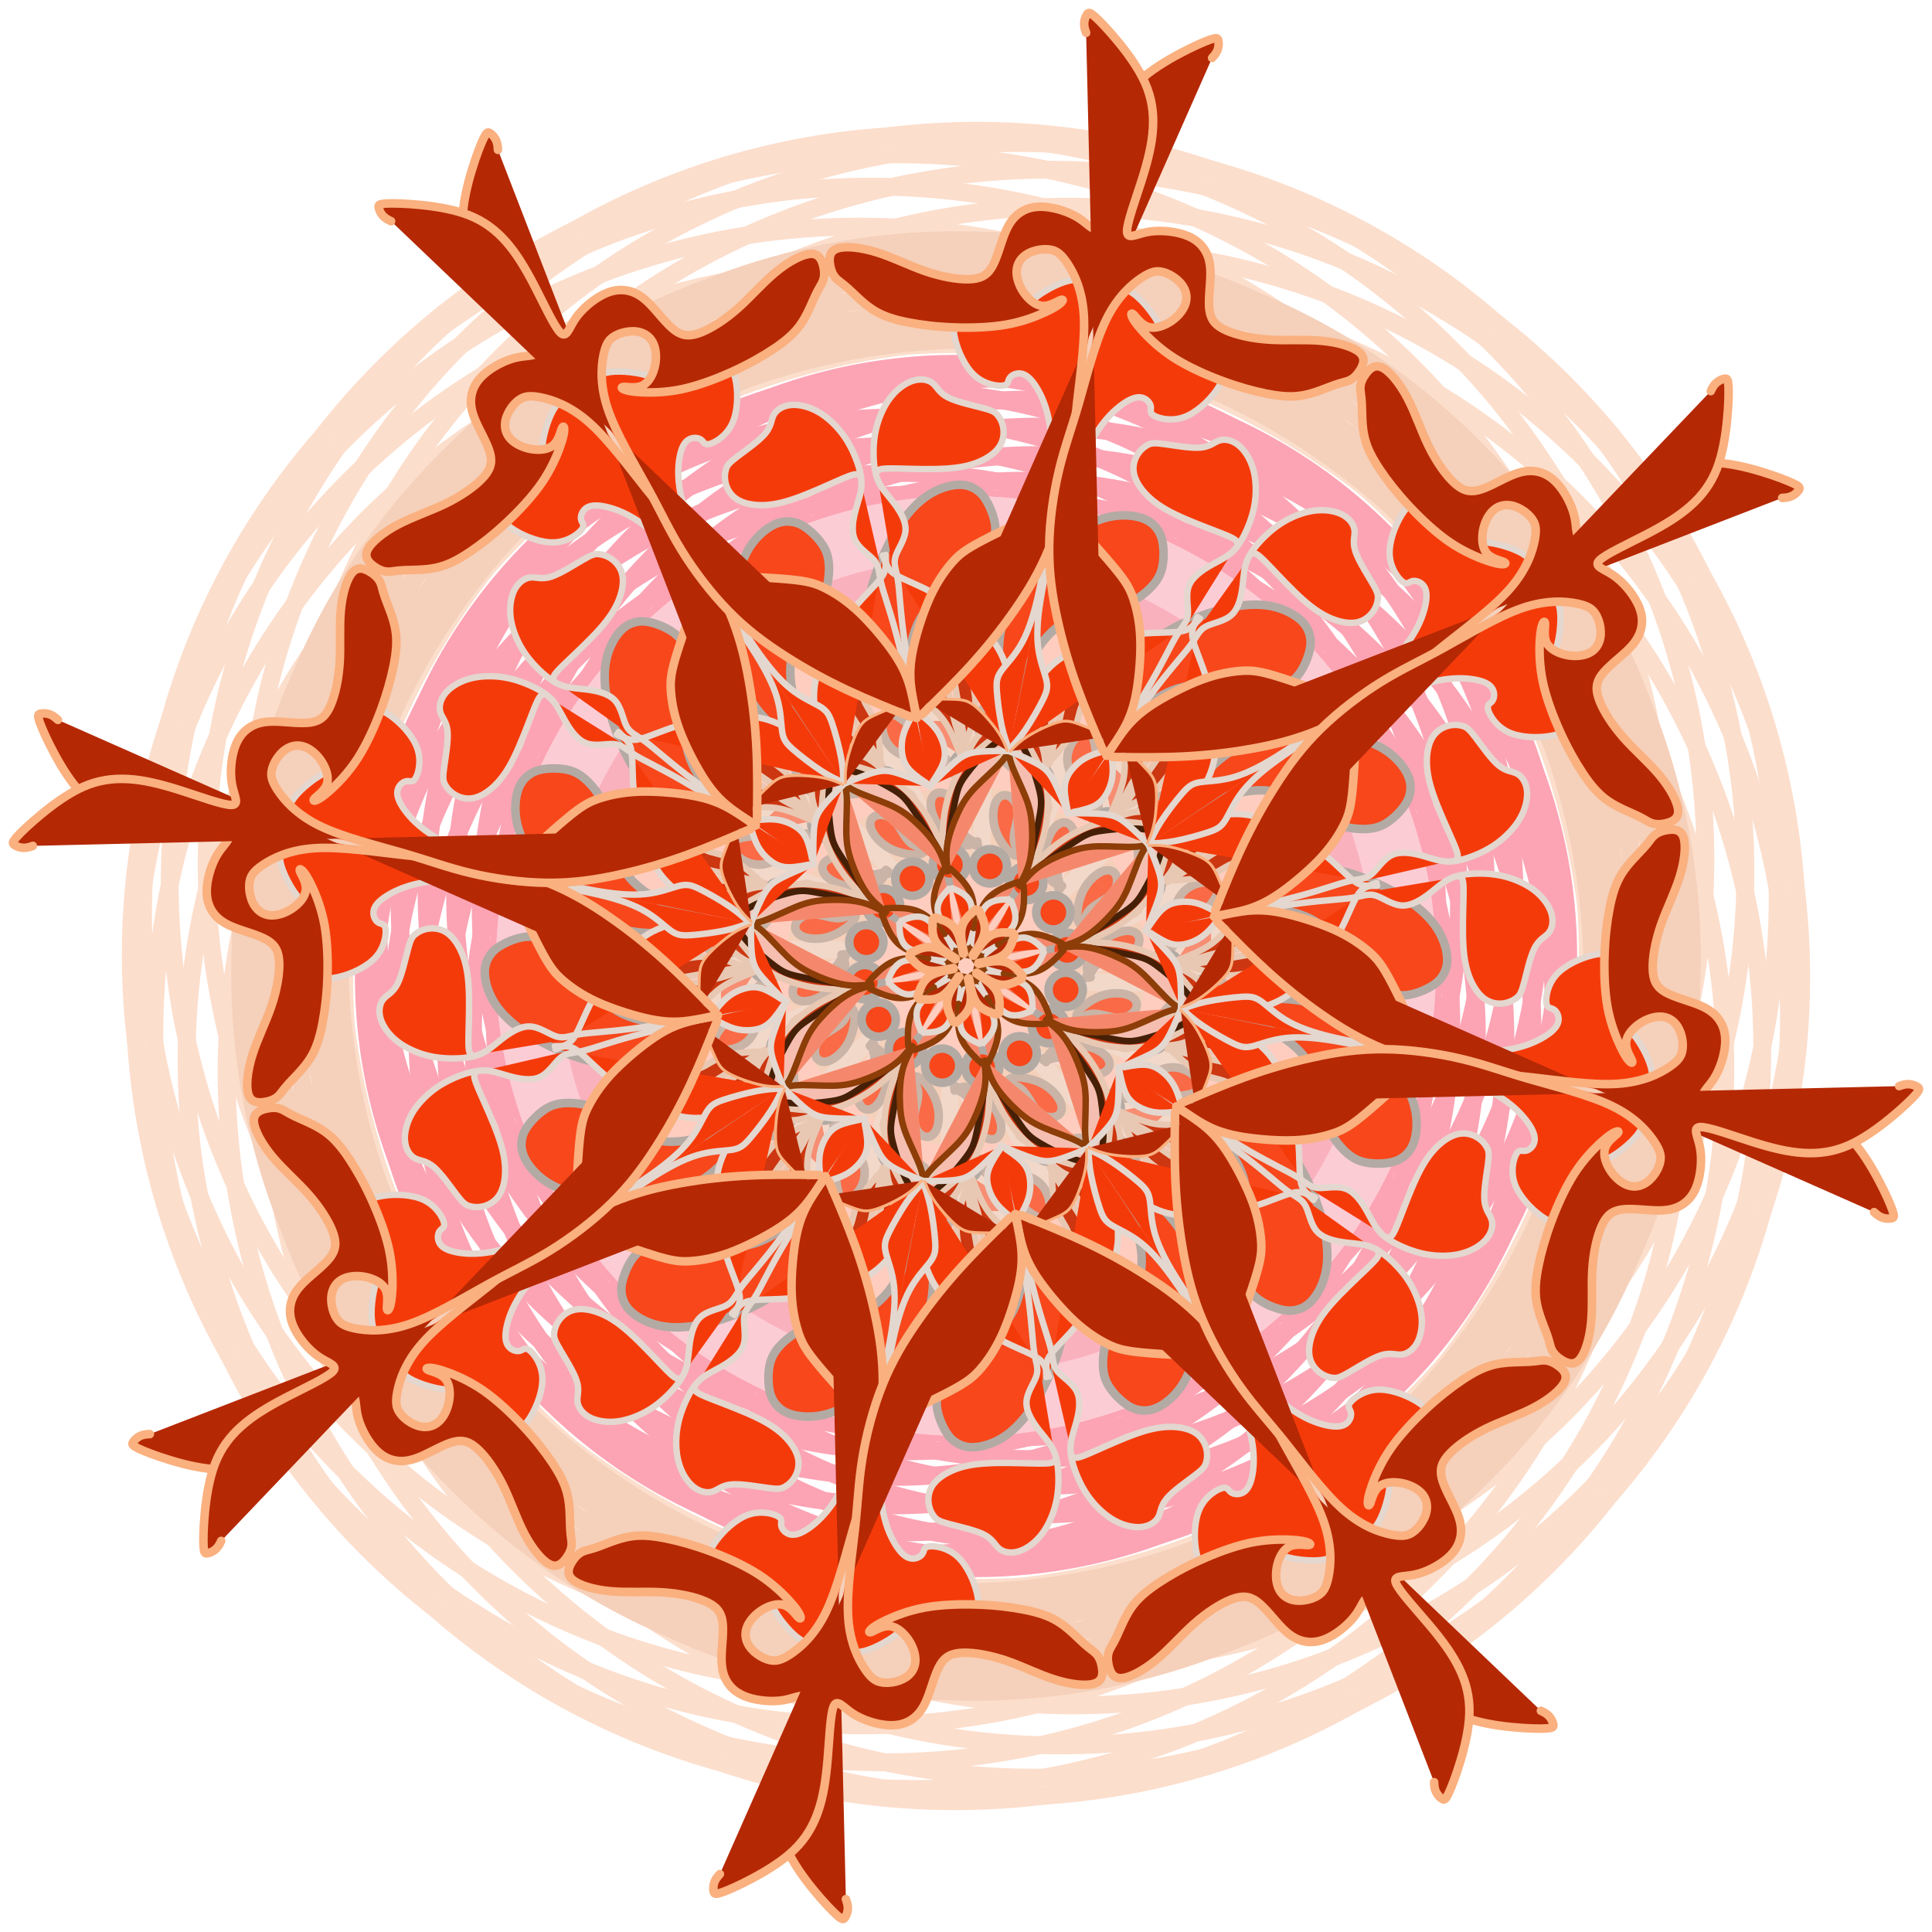 <?xml version="1.0" encoding="utf-8"?>
<!-- Generator: https://www.toybytoy.com/console/Draw-mandala -->
<svg width="704" class="boundless" height="704" viewBox="-1003 -1003 2710 2710" xmlns="http://www.w3.org/2000/svg" xmlns:xlink="http://www.w3.org/1999/xlink"><style>symbol{overflow: visible;}</style><defs><symbol id="fig1"><circle cx="39.2" cy="-264.1" r="280.2" fill="#ffcdbf" stroke="none" stroke-width="0"></circle></symbol><symbol id="fig2"><circle cx="17.6" cy="-48.9" r="573.9" fill="none" stroke="#fab1be" stroke-width="25"></circle></symbol><symbol id="fig3"><circle cx="-13.6" cy="-101.7" r="743" fill="none" stroke="#fca4b4" stroke-width="25"></circle></symbol><symbol id="fig4"><circle cx="8" cy="-30.5" r="615.9" fill="none" stroke="#fcccd5" stroke-width="25"></circle></symbol><symbol id="fig5"><circle cx="-43.2" cy="-144.1" r="1021.9" fill="none" stroke="#fcdecc" stroke-width="25"></circle></symbol><symbol id="fig6"><circle cx="-12" cy="-69.7" r="948.4" fill="none" stroke="#f5d0ba" stroke-width="25"></circle></symbol><symbol id="fig7"><path d="M-41.6,-165.7L-44.4,-169.9C-47.2,-174,-52.8,-182.3,-60.4,-189.3C-68,-196.4,-77.6,-202.3,-88.9,-204.8C-100.3,-207.3,-113.3,-206.5,-122.9,-204C-132.5,-201.5,-138.7,-197.2,-142.1,-192.3C-145.6,-187.3,-146.4,-181.7,-145.3,-177.6C-144.3,-173.5,-141.3,-170.8,-133.9,-168.9C-126.4,-167.1,-114.4,-166,-107.3,-166.5C-100.3,-167.1,-98.1,-169.2,-96.7,-167.3C-95.2,-165.5,-94.4,-159.6,-92.4,-155.6C-90.4,-151.6,-87.2,-149.5,-80.1,-148.9C-73.1,-148.4,-62.1,-149.5,-56.7,-150L-51.2,-150.5" fill="#f7d8d0" stroke="#f5d0ba" stroke-width="25" stroke-linecap="round"></path></symbol><symbol id="fig8"><path d="M-43.2,-160.9L-48.3,-174.9C-53.3,-188.9,-63.5,-216.9,-76.4,-243.1C-89.3,-269.2,-105.1,-293.5,-117.6,-306.5C-130.1,-319.6,-139.5,-321.5,-150.3,-320.1C-161.1,-318.8,-173.3,-314.3,-181.6,-310.1C-189.9,-306,-194.1,-302.3,-195.6,-296.9C-197.1,-291.6,-195.7,-284.7,-188.3,-278.5C-180.8,-272.4,-167.2,-267.1,-154.8,-264.1C-142.4,-261.2,-131.2,-260.7,-123.2,-256.8C-115.2,-252.9,-110.4,-245.7,-102.9,-238C-95.5,-230.3,-85.3,-222,-80.3,-217.9L-75.2,-213.7" fill="#f78d72" stroke="#f2d8c9" stroke-width="25" stroke-linecap="round"></path></symbol><symbol id="fig9"><path d="M102.4,-240.9L94.3,-259.3C86.1,-277.7,69.9,-314.5,58.7,-336.8C47.5,-359.1,41.3,-366.8,35.2,-367.6C29.1,-368.4,22.9,-362.3,19.7,-353.9C16.5,-345.5,16.3,-334.8,19.1,-325.7C21.9,-316.7,27.7,-309.2,41.5,-297.1C55.2,-284.9,76.8,-268.1,88.7,-254.1C100.5,-240.1,102.7,-228.9,103.7,-223.3L104.8,-217.7" fill="#fa6a46" stroke="#c9b4a7" stroke-width="12" stroke-linecap="round"></path></symbol><symbol id="fig10"><path d="M81.6,-155.3L79.5,-155.1C77.3,-154.8,73.1,-154.3,69.2,-155.1C65.3,-155.9,61.9,-158,56.7,-164.3C51.5,-170.5,44.5,-180.9,41.1,-192C37.6,-203.1,37.6,-214.8,39.5,-223.1C41.3,-231.3,45.1,-236.1,49.2,-238.3C53.3,-240.4,57.9,-239.9,61.9,-237.3C65.9,-234.8,69.3,-230.3,71.2,-224.8C73.1,-219.3,73.3,-212.9,71.5,-203.9C69.6,-194.8,65.6,-183.1,67.6,-173.6C69.6,-164.1,77.6,-156.9,79.9,-153.3C82.1,-149.7,78.7,-149.7,77.5,-150.5C76.3,-151.3,77.3,-152.9,77.9,-153.7L78.4,-154.5" fill="#fa6a46" stroke="#c9b4a7" stroke-width="12" stroke-linecap="round"></path></symbol><symbol id="fig11"><path d="M187.2,-284.9L189.9,-302.1C192.5,-319.3,197.9,-353.7,208,-381.3C218.1,-408.9,233.1,-429.7,250.3,-445.7C267.5,-461.7,286.9,-472.9,308.3,-482.4C329.6,-491.9,352.8,-499.6,373.9,-503.6C394.9,-507.6,413.9,-507.9,430,-504.4C446.1,-500.9,459.5,-493.7,468,-486.4C476.5,-479.1,480.3,-471.6,482.1,-464.3C484,-456.9,484,-449.7,481.3,-439.9C478.7,-430,473.3,-417.5,466.4,-408.7C459.5,-399.9,450.9,-394.8,441.7,-390.9C432.5,-387.1,422.7,-384.4,411.2,-383.1C399.7,-381.7,386.7,-381.7,373.5,-383.7C360.3,-385.7,346.9,-389.7,333.3,-391.6C319.7,-393.5,305.9,-393.2,289.1,-386.5C272.3,-379.9,252.5,-366.8,237.9,-351.3C223.2,-335.9,213.6,-318,206.8,-307.3C200,-296.7,196,-293.2,194,-291.5L192,-289.7" fill="#f7471b" stroke="#b3aaa4" stroke-width="12" stroke-linecap="round"></path></symbol><symbol id="fig12"><circle cx="-75.2" cy="-122.5" r="24" fill="#f7471b" stroke="#b3aaa4" stroke-width="12"></circle></symbol><symbol id="fig13"><circle cx="198.4" cy="-204.1" r="12.9" fill="#f7471b" stroke="#b3aaa4" stroke-width="12"></circle></symbol><symbol id="fig14"><circle cx="176.8" cy="-168.9" r="17.9" fill="#cc3610" stroke="#e8c8b3" stroke-width="9"></circle></symbol><symbol id="fig15"><path d="M216,-216.9L228.1,-233.7C240.3,-250.5,264.5,-284.1,278,-304.9C291.5,-325.7,294.1,-333.7,302.5,-336.1C310.9,-338.5,325.1,-335.3,331.9,-329.7C338.7,-324.1,338.1,-316.1,335.1,-309.2C332,-302.3,326.4,-296.4,317.9,-291.5C309.3,-286.5,297.9,-282.5,289.7,-274.9C281.6,-267.3,276.8,-256.1,263.7,-245.6C250.7,-235.1,229.3,-225.2,218.7,-220.3L208,-215.3" fill="#cc3610" stroke="#e8c8b3" stroke-width="9" stroke-linecap="round"></path></symbol><symbol id="fig16"><path d="M208.8,-218.5L210.3,-219.5C211.7,-220.4,214.7,-222.3,218.3,-228.5C221.9,-234.8,226.1,-245.5,232.3,-255.7C238.4,-266,246.4,-275.9,254.1,-289.3C261.9,-302.8,269.3,-319.9,272.3,-328.9C275.2,-338,273.6,-339.1,263.7,-334.7C253.9,-330.3,235.7,-320.4,228.3,-308.4C220.8,-296.4,224,-282.3,221.6,-266.1C219.2,-250,211.2,-231.9,207.2,-222.8L203.2,-213.7" fill="#cc3610" stroke="#e8c8b3" stroke-width="9" stroke-linecap="round"></path></symbol><symbol id="fig17"><path d="M-115.2,-268.9L-178.4,-267.3" fill="#cc3610" stroke="#e8c8b3" stroke-width="9" stroke-linecap="round"></path></symbol><symbol id="fig18"><path d="M-109.6,-268.1L-114.5,-272.8C-119.5,-277.5,-129.3,-286.8,-139.7,-292C-150.1,-297.2,-161.1,-298.3,-170.4,-296.9C-179.7,-295.6,-187.5,-291.9,-191.3,-290L-195.2,-288.1" fill="#cc3610" stroke="#e8c8b3" stroke-width="9" stroke-linecap="round"></path></symbol><symbol id="fig19"><path d="M-190.4,-282.5L-181.6,-260.1C-172.8,-237.7,-155.2,-192.9,-146.7,-161.5C-138.1,-130,-138.7,-111.9,-138.9,-102.8L-139.2,-93.7" fill="#cc3610" stroke="#e8c8b3" stroke-width="9" stroke-linecap="round"></path></symbol><symbol id="fig20"><path d="M-139.2,-93.7L-147.3,-96.9C-155.5,-100.1,-171.7,-106.5,-189.3,-110.4C-206.9,-114.3,-225.9,-115.6,-241.2,-114.3C-256.5,-112.9,-268.3,-108.9,-283.5,-101.5C-298.7,-94,-317.3,-83.1,-326.7,-77.6L-336,-72.1" fill="#cc3610" stroke="#e8c8b3" stroke-width="9" stroke-linecap="round"></path></symbol><symbol id="fig21"><path d="M104.8,-140.9L114.7,-148C124.5,-155.1,144.3,-169.2,157.2,-177.3C170.1,-185.5,176.3,-187.6,189.9,-189.6C203.5,-191.6,224.5,-193.5,240.1,-192.7C255.7,-191.9,265.9,-188.4,270.9,-186.7L276,-184.9" fill="#f5beb0" stroke="#451f06" stroke-width="9" stroke-linecap="round"></path></symbol><symbol id="fig22"><path d="M76,-112.1L79.7,-116.9C83.5,-121.7,90.9,-131.3,103.2,-139.9C115.5,-148.4,132.5,-155.9,146.4,-160.7C160.3,-165.5,170.9,-167.6,187.1,-167.9C203.2,-168.1,224.8,-166.5,238,-167.3C251.2,-168.1,256,-171.3,258.1,-172.3C260.3,-173.2,259.7,-171.9,259.5,-171.2L259.2,-170.5" fill="#f5886c" stroke="#8c3d08" stroke-width="9" stroke-linecap="round"></path></symbol><symbol id="fig23"><path d="M-32,-134.5L-34.3,-129.6C-36.5,-124.7,-41.1,-114.8,-43.5,-104.3C-45.9,-93.7,-46.1,-82.5,-39.7,-67.3C-33.3,-52.1,-20.3,-32.9,-13.7,-23.3L-7.2,-13.7" fill="#f5886c" stroke="#8c3d08" stroke-width="9" stroke-linecap="round"></path></symbol><symbol id="fig24"><path d="M-24,-108.1L-26.3,-105.7C-28.5,-103.3,-33.1,-98.5,-36,-93.5C-38.9,-88.4,-40.3,-83.1,-39.7,-77.6C-39.2,-72.1,-36.8,-66.5,-33.1,-62.1C-29.3,-57.7,-24.3,-54.5,-21.7,-52.9L-19.2,-51.3" fill="#f53a0a" stroke="#e3d7cf" stroke-width="9" stroke-linecap="round"></path></symbol><symbol id="fig25"><path d="M-8.8,-50.5L-12.3,-48.4C-15.7,-46.3,-22.7,-42,-23.6,-38.5C-24.5,-35.1,-19.5,-32.4,-16.9,-31.1L-14.4,-29.7" fill="#f53a0a" stroke="#e3d7cf" stroke-width="9" stroke-linecap="round"></path></symbol><symbol id="fig26"><path d="M172,257.5L174.1,259.2C176.3,260.9,180.5,264.4,185.9,272.1C191.2,279.9,197.6,291.9,203.2,311.7C208.8,331.6,213.6,359.3,213.2,380.4C212.8,401.5,207.2,415.9,197.3,435.7C187.5,455.6,173.3,480.9,157.5,501.1C141.6,521.2,124,536.1,116.9,547.7C109.9,559.3,113.3,567.6,115.1,571.7L116.8,575.9" fill="#f53a0a" stroke="#e3d7cf" stroke-width="9" stroke-linecap="round"></path></symbol><symbol id="fig27"><path d="M187.2,-281.7L200.8,-302.9C214.4,-324.1,241.6,-366.5,259.9,-398.1C278.1,-429.7,287.5,-450.5,295.5,-463.6C303.5,-476.7,310.1,-482,311.2,-492.8C312.3,-503.6,307.7,-519.9,312.5,-532.8C317.3,-545.7,331.5,-555.3,344,-562.4C356.5,-569.5,367.5,-574,376.7,-584C385.9,-594,393.3,-609.5,398.3,-623.2C403.2,-636.9,405.6,-648.9,406.3,-661.7C406.9,-674.5,405.9,-688.1,401.7,-700.5C397.6,-712.9,390.4,-724.1,381.9,-730.8C373.3,-737.5,363.5,-739.6,355.9,-737.3C348.3,-735.1,342.9,-728.4,328.8,-727.2C314.7,-726,291.7,-730.3,278,-732.1C264.3,-734,259.7,-733.5,254.7,-730.8C249.6,-728.1,244,-723.3,240,-716.4C236,-709.5,233.6,-700.4,235.6,-690.7C237.6,-680.9,244,-670.5,253.3,-660.9C262.7,-651.3,274.9,-642.5,293.6,-633.5C312.3,-624.4,337.3,-615.1,352.8,-609.1C368.3,-603.1,374.1,-600.4,377.2,-598.1C380.3,-595.9,380.5,-594,380.7,-593.1L380.8,-592.1" fill="#f53a0a" stroke="#e3d7cf" stroke-width="9" stroke-linecap="round"></path></symbol><symbol id="fig28"><path d="M-172,-256.9L-172.1,-262.1C-172.3,-267.3,-172.5,-277.7,-175.3,-292.8C-178.1,-307.9,-183.5,-327.6,-187.7,-340.1C-192,-352.7,-195.2,-358,-204.8,-363.9C-214.4,-369.7,-230.4,-376.1,-246.5,-389.2C-262.7,-402.3,-278.9,-422,-296,-446.8C-313.1,-471.6,-330.9,-501.5,-349.1,-536.3C-367.2,-571.1,-385.6,-610.8,-394.9,-641.1C-404.3,-671.3,-404.5,-692.1,-402.7,-707.5C-400.8,-722.8,-396.8,-732.7,-390.7,-737.3C-384.5,-742,-376.3,-741.5,-372,-738.5C-367.7,-735.6,-367.5,-730.3,-359.6,-732.3C-351.7,-734.3,-336.3,-743.6,-328.3,-760.3C-320.3,-776.9,-319.7,-800.9,-322.4,-818C-325.1,-835.1,-330.9,-845.2,-343.3,-849.1C-355.7,-852.9,-374.7,-850.5,-388.3,-847.7C-401.9,-844.9,-410.1,-841.7,-417.1,-838.1C-424,-834.5,-429.6,-830.5,-432.4,-826.7C-435.2,-822.8,-435.2,-819.1,-435.3,-819.5C-435.5,-819.9,-435.7,-824.4,-447.5,-828.3C-459.2,-832.1,-482.4,-835.3,-498.7,-833.2C-514.9,-831.1,-524.3,-823.6,-528.9,-818C-533.6,-812.4,-533.6,-808.7,-533.6,-806.8L-533.6,-804.9" fill="#f53a0a" stroke="#e3d7cf" stroke-width="9" stroke-linecap="round"></path></symbol><symbol id="fig29"><path d="M-301.6,-59.3L-301.6,-50.8C-301.6,-42.3,-301.6,-25.2,-299.9,-13.3C-298.1,-1.5,-294.7,5.2,-286.4,15.1C-278.1,24.9,-265.1,38,-258.5,44.5L-252,51.1" fill="#f53a0a" stroke="#e3d7cf" stroke-width="9" stroke-linecap="round"></path></symbol><symbol id="fig30"><path d="M-252,51.1L-257.3,47.5C-262.7,43.9,-273.3,36.7,-282.4,32.9C-291.5,29.2,-298.9,28.9,-307.5,30.8C-316,32.7,-325.6,36.7,-334.1,43.6C-342.7,50.5,-350.1,60.4,-353.9,65.3L-357.6,70.3" fill="#f53a0a" stroke="#e3d7cf" stroke-width="9" stroke-linecap="round"></path></symbol><symbol id="fig31"><path d="M-172.8,-254.5L-176.9,-256.4C-181.1,-258.3,-189.3,-262,-202.9,-264.4C-216.5,-266.8,-235.5,-267.9,-247.9,-266.7C-260.3,-265.5,-266.1,-262,-275.2,-253.7C-284.3,-245.5,-296.5,-232.4,-306.7,-224.4C-316.8,-216.4,-324.8,-213.5,-327.5,-213.1C-330.1,-212.7,-327.5,-214.8,-326.1,-215.9L-324.8,-216.9" fill="#b52804" stroke="#fab07f" stroke-width="4" stroke-linecap="round"></path></symbol><symbol id="fig32"><path d="M-46.4,-65.7L-46.8,-60.3C-47.2,-54.8,-48,-43.9,-42.7,-34.7C-37.3,-25.5,-25.9,-18,-20.1,-14.3L-14.4,-10.5" fill="#b52804" stroke="#fab07f" stroke-width="12" stroke-linecap="round"></path></symbol><symbol id="fig33"><path d="M348,-69.7L356.5,-71.2C365.1,-72.7,382.1,-75.6,397.5,-80.5C412.8,-85.5,426.4,-92.4,443.9,-104.9C461.3,-117.5,482.7,-135.6,498.3,-152.5C513.9,-169.5,523.7,-185.2,530.3,-198.4C536.8,-211.6,540,-222.3,542.5,-250.4C545.1,-278.5,546.9,-324.1,547.9,-346.9L548.8,-369.7" fill="#b52804" stroke="#fab07f" stroke-width="12" stroke-linecap="round"></path></symbol><symbol id="fig34"><path d="M77.6,349.5L92.7,355.5C107.7,361.5,137.9,373.5,167.3,387.3C196.8,401.2,225.6,416.9,253.3,434.7C281.1,452.4,307.7,472.1,332.9,497.9C358.1,523.6,381.9,555.3,399.2,583.5C416.5,611.6,427.5,636.1,445.9,669.6C464.3,703.1,490.1,745.5,502,780C513.9,814.5,511.7,841.2,508.4,857.2C505.1,873.2,500.5,878.5,494.8,882.4C489.1,886.3,482.1,888.7,475.1,889.7C468,890.8,460.8,890.5,454.3,888C447.7,885.5,441.9,880.7,438.4,872.8C434.9,864.9,433.9,854,436.1,842.7C438.4,831.3,444,819.6,452.7,814.8C461.3,810,473.1,812.1,478.7,812.3C484.3,812.4,483.7,810.5,479.9,808.8C476,807.1,468.8,805.5,454.9,804.8C441.1,804.1,420.5,804.4,397.6,809.3C374.7,814.3,349.3,823.9,327.2,834C305.1,844.1,286.1,854.8,270.3,865.3C254.4,875.9,241.6,886.3,232,900C222.4,913.7,216,930.8,210.9,941.5C205.9,952.1,202.1,956.4,200.3,962C198.4,967.6,198.4,974.5,200.4,982.5C202.4,990.5,206.4,999.6,218.1,998.9C229.9,998.3,249.3,987.9,267.3,972.9C285.3,958,301.9,938.5,319.7,922.7C337.6,906.8,356.8,894.5,371.7,888.7C386.7,882.8,397.3,883.3,408.5,891.6C419.7,899.9,431.5,915.9,442,926.9C452.5,938,461.9,944.1,472.5,946.8C483.2,949.5,495.2,948.7,509.1,941.7C522.9,934.8,538.7,921.7,548,908C557.3,894.3,560.3,879.9,568.9,888.4C577.6,896.9,592,928.4,605.3,954.1C618.7,979.9,630.9,999.9,645.3,1016.1C659.7,1032.4,676.3,1044.9,697.5,1053.2C718.7,1061.5,744.5,1065.5,766,1067.6C787.5,1069.7,804.5,1070,813.7,1069.5C822.9,1068.9,824.3,1067.6,823.9,1064.4C823.5,1061.2,821.3,1056.1,818.1,1052.5C814.9,1048.9,810.7,1046.8,808.5,1045.7L806.4,1044.7" fill="#b52804" stroke="#fab07f" stroke-width="12" stroke-linecap="round"></path></symbol></defs><g transform="translate(352, 352)"><g id="layer1"><use xlink:href="#fig1" transform="rotate(0)"></use><use xlink:href="#fig1" transform="rotate(22.5)"></use><use xlink:href="#fig1" transform="rotate(45)"></use><use xlink:href="#fig1" transform="rotate(67.5)"></use><use xlink:href="#fig1" transform="rotate(90)"></use><use xlink:href="#fig1" transform="rotate(112.5)"></use><use xlink:href="#fig1" transform="rotate(135)"></use><use xlink:href="#fig1" transform="rotate(157.5)"></use><use xlink:href="#fig1" transform="rotate(180)"></use><use xlink:href="#fig1" transform="rotate(202.5)"></use><use xlink:href="#fig1" transform="rotate(225)"></use><use xlink:href="#fig1" transform="rotate(247.5)"></use><use xlink:href="#fig1" transform="rotate(270)"></use><use xlink:href="#fig1" transform="rotate(292.5)"></use><use xlink:href="#fig1" transform="rotate(315)"></use><use xlink:href="#fig1" transform="rotate(337.5)"></use></g><g id="layer2"><use xlink:href="#fig2" transform="rotate(0)"></use><use xlink:href="#fig2" transform="rotate(22.5)"></use><use xlink:href="#fig2" transform="rotate(45)"></use><use xlink:href="#fig2" transform="rotate(67.5)"></use><use xlink:href="#fig2" transform="rotate(90)"></use><use xlink:href="#fig2" transform="rotate(112.5)"></use><use xlink:href="#fig2" transform="rotate(135)"></use><use xlink:href="#fig2" transform="rotate(157.5)"></use><use xlink:href="#fig2" transform="rotate(180)"></use><use xlink:href="#fig2" transform="rotate(202.5)"></use><use xlink:href="#fig2" transform="rotate(225)"></use><use xlink:href="#fig2" transform="rotate(247.5)"></use><use xlink:href="#fig2" transform="rotate(270)"></use><use xlink:href="#fig2" transform="rotate(292.5)"></use><use xlink:href="#fig2" transform="rotate(315)"></use><use xlink:href="#fig2" transform="rotate(337.5)"></use></g><g id="layer3"><use xlink:href="#fig3" transform="rotate(0)"></use><use xlink:href="#fig3" transform="rotate(22.5)"></use><use xlink:href="#fig3" transform="rotate(45)"></use><use xlink:href="#fig3" transform="rotate(67.5)"></use><use xlink:href="#fig3" transform="rotate(90)"></use><use xlink:href="#fig3" transform="rotate(112.5)"></use><use xlink:href="#fig3" transform="rotate(135)"></use><use xlink:href="#fig3" transform="rotate(157.5)"></use><use xlink:href="#fig3" transform="rotate(180)"></use><use xlink:href="#fig3" transform="rotate(202.5)"></use><use xlink:href="#fig3" transform="rotate(225)"></use><use xlink:href="#fig3" transform="rotate(247.5)"></use><use xlink:href="#fig3" transform="rotate(270)"></use><use xlink:href="#fig3" transform="rotate(292.5)"></use><use xlink:href="#fig3" transform="rotate(315)"></use><use xlink:href="#fig3" transform="rotate(337.5)"></use></g><g id="layer4"><use xlink:href="#fig4" transform="rotate(0)"></use><use xlink:href="#fig4" transform="rotate(22.5)"></use><use xlink:href="#fig4" transform="rotate(45)"></use><use xlink:href="#fig4" transform="rotate(67.5)"></use><use xlink:href="#fig4" transform="rotate(90)"></use><use xlink:href="#fig4" transform="rotate(112.5)"></use><use xlink:href="#fig4" transform="rotate(135)"></use><use xlink:href="#fig4" transform="rotate(157.5)"></use><use xlink:href="#fig4" transform="rotate(180)"></use><use xlink:href="#fig4" transform="rotate(202.5)"></use><use xlink:href="#fig4" transform="rotate(225)"></use><use xlink:href="#fig4" transform="rotate(247.5)"></use><use xlink:href="#fig4" transform="rotate(270)"></use><use xlink:href="#fig4" transform="rotate(292.5)"></use><use xlink:href="#fig4" transform="rotate(315)"></use><use xlink:href="#fig4" transform="rotate(337.5)"></use></g><g id="layer5"><use xlink:href="#fig5" transform="rotate(0)"></use><use xlink:href="#fig5" transform="rotate(22.5)"></use><use xlink:href="#fig5" transform="rotate(45)"></use><use xlink:href="#fig5" transform="rotate(67.5)"></use><use xlink:href="#fig5" transform="rotate(90)"></use><use xlink:href="#fig5" transform="rotate(112.5)"></use><use xlink:href="#fig5" transform="rotate(135)"></use><use xlink:href="#fig5" transform="rotate(157.5)"></use><use xlink:href="#fig5" transform="rotate(180)"></use><use xlink:href="#fig5" transform="rotate(202.5)"></use><use xlink:href="#fig5" transform="rotate(225)"></use><use xlink:href="#fig5" transform="rotate(247.5)"></use><use xlink:href="#fig5" transform="rotate(270)"></use><use xlink:href="#fig5" transform="rotate(292.5)"></use><use xlink:href="#fig5" transform="rotate(315)"></use><use xlink:href="#fig5" transform="rotate(337.5)"></use></g><g id="layer6"><use xlink:href="#fig6" transform="rotate(0)"></use><use xlink:href="#fig6" transform="rotate(22.5)"></use><use xlink:href="#fig6" transform="rotate(45)"></use><use xlink:href="#fig6" transform="rotate(67.5)"></use><use xlink:href="#fig6" transform="rotate(90)"></use><use xlink:href="#fig6" transform="rotate(112.5)"></use><use xlink:href="#fig6" transform="rotate(135)"></use><use xlink:href="#fig6" transform="rotate(157.5)"></use><use xlink:href="#fig6" transform="rotate(180)"></use><use xlink:href="#fig6" transform="rotate(202.5)"></use><use xlink:href="#fig6" transform="rotate(225)"></use><use xlink:href="#fig6" transform="rotate(247.5)"></use><use xlink:href="#fig6" transform="rotate(270)"></use><use xlink:href="#fig6" transform="rotate(292.5)"></use><use xlink:href="#fig6" transform="rotate(315)"></use><use xlink:href="#fig6" transform="rotate(337.5)"></use></g><g id="layer7"><use xlink:href="#fig7" transform="rotate(0)"></use><use xlink:href="#fig7" transform="rotate(22.5)"></use><use xlink:href="#fig7" transform="rotate(45)"></use><use xlink:href="#fig7" transform="rotate(67.5)"></use><use xlink:href="#fig7" transform="rotate(90)"></use><use xlink:href="#fig7" transform="rotate(112.5)"></use><use xlink:href="#fig7" transform="rotate(135)"></use><use xlink:href="#fig7" transform="rotate(157.5)"></use><use xlink:href="#fig7" transform="rotate(180)"></use><use xlink:href="#fig7" transform="rotate(202.5)"></use><use xlink:href="#fig7" transform="rotate(225)"></use><use xlink:href="#fig7" transform="rotate(247.5)"></use><use xlink:href="#fig7" transform="rotate(270)"></use><use xlink:href="#fig7" transform="rotate(292.5)"></use><use xlink:href="#fig7" transform="rotate(315)"></use><use xlink:href="#fig7" transform="rotate(337.5)"></use></g><g id="layer8"><use xlink:href="#fig8" transform="rotate(0)"></use><use xlink:href="#fig8" transform="rotate(22.5)"></use><use xlink:href="#fig8" transform="rotate(45)"></use><use xlink:href="#fig8" transform="rotate(67.5)"></use><use xlink:href="#fig8" transform="rotate(90)"></use><use xlink:href="#fig8" transform="rotate(112.5)"></use><use xlink:href="#fig8" transform="rotate(135)"></use><use xlink:href="#fig8" transform="rotate(157.5)"></use><use xlink:href="#fig8" transform="rotate(180)"></use><use xlink:href="#fig8" transform="rotate(202.5)"></use><use xlink:href="#fig8" transform="rotate(225)"></use><use xlink:href="#fig8" transform="rotate(247.5)"></use><use xlink:href="#fig8" transform="rotate(270)"></use><use xlink:href="#fig8" transform="rotate(292.5)"></use><use xlink:href="#fig8" transform="rotate(315)"></use><use xlink:href="#fig8" transform="rotate(337.5)"></use></g><g id="layer9"><use xlink:href="#fig9" transform="rotate(0)"></use><use xlink:href="#fig9" transform="rotate(22.5)"></use><use xlink:href="#fig9" transform="rotate(45)"></use><use xlink:href="#fig9" transform="rotate(67.5)"></use><use xlink:href="#fig9" transform="rotate(90)"></use><use xlink:href="#fig9" transform="rotate(112.5)"></use><use xlink:href="#fig9" transform="rotate(135)"></use><use xlink:href="#fig9" transform="rotate(157.5)"></use><use xlink:href="#fig9" transform="rotate(180)"></use><use xlink:href="#fig9" transform="rotate(202.5)"></use><use xlink:href="#fig9" transform="rotate(225)"></use><use xlink:href="#fig9" transform="rotate(247.5)"></use><use xlink:href="#fig9" transform="rotate(270)"></use><use xlink:href="#fig9" transform="rotate(292.5)"></use><use xlink:href="#fig9" transform="rotate(315)"></use><use xlink:href="#fig9" transform="rotate(337.5)"></use></g><g id="layer10"><use xlink:href="#fig10" transform="rotate(0)"></use><use xlink:href="#fig10" transform="rotate(22.5)"></use><use xlink:href="#fig10" transform="rotate(45)"></use><use xlink:href="#fig10" transform="rotate(67.5)"></use><use xlink:href="#fig10" transform="rotate(90)"></use><use xlink:href="#fig10" transform="rotate(112.5)"></use><use xlink:href="#fig10" transform="rotate(135)"></use><use xlink:href="#fig10" transform="rotate(157.5)"></use><use xlink:href="#fig10" transform="rotate(180)"></use><use xlink:href="#fig10" transform="rotate(202.5)"></use><use xlink:href="#fig10" transform="rotate(225)"></use><use xlink:href="#fig10" transform="rotate(247.5)"></use><use xlink:href="#fig10" transform="rotate(270)"></use><use xlink:href="#fig10" transform="rotate(292.5)"></use><use xlink:href="#fig10" transform="rotate(315)"></use><use xlink:href="#fig10" transform="rotate(337.5)"></use></g><g id="layer11"><use xlink:href="#fig11" transform="rotate(0)"></use><use xlink:href="#fig11" transform="rotate(22.5)"></use><use xlink:href="#fig11" transform="rotate(45)"></use><use xlink:href="#fig11" transform="rotate(67.5)"></use><use xlink:href="#fig11" transform="rotate(90)"></use><use xlink:href="#fig11" transform="rotate(112.5)"></use><use xlink:href="#fig11" transform="rotate(135)"></use><use xlink:href="#fig11" transform="rotate(157.5)"></use><use xlink:href="#fig11" transform="rotate(180)"></use><use xlink:href="#fig11" transform="rotate(202.5)"></use><use xlink:href="#fig11" transform="rotate(225)"></use><use xlink:href="#fig11" transform="rotate(247.5)"></use><use xlink:href="#fig11" transform="rotate(270)"></use><use xlink:href="#fig11" transform="rotate(292.5)"></use><use xlink:href="#fig11" transform="rotate(315)"></use><use xlink:href="#fig11" transform="rotate(337.5)"></use></g><g id="layer12"><use xlink:href="#fig12" transform="rotate(0)"></use><use xlink:href="#fig12" transform="rotate(22.5)"></use><use xlink:href="#fig12" transform="rotate(45)"></use><use xlink:href="#fig12" transform="rotate(67.5)"></use><use xlink:href="#fig12" transform="rotate(90)"></use><use xlink:href="#fig12" transform="rotate(112.5)"></use><use xlink:href="#fig12" transform="rotate(135)"></use><use xlink:href="#fig12" transform="rotate(157.5)"></use><use xlink:href="#fig12" transform="rotate(180)"></use><use xlink:href="#fig12" transform="rotate(202.5)"></use><use xlink:href="#fig12" transform="rotate(225)"></use><use xlink:href="#fig12" transform="rotate(247.5)"></use><use xlink:href="#fig12" transform="rotate(270)"></use><use xlink:href="#fig12" transform="rotate(292.5)"></use><use xlink:href="#fig12" transform="rotate(315)"></use><use xlink:href="#fig12" transform="rotate(337.5)"></use></g><g id="layer13"><use xlink:href="#fig13" transform="rotate(0)"></use><use xlink:href="#fig13" transform="rotate(22.5)"></use><use xlink:href="#fig13" transform="rotate(45)"></use><use xlink:href="#fig13" transform="rotate(67.5)"></use><use xlink:href="#fig13" transform="rotate(90)"></use><use xlink:href="#fig13" transform="rotate(112.5)"></use><use xlink:href="#fig13" transform="rotate(135)"></use><use xlink:href="#fig13" transform="rotate(157.5)"></use><use xlink:href="#fig13" transform="rotate(180)"></use><use xlink:href="#fig13" transform="rotate(202.5)"></use><use xlink:href="#fig13" transform="rotate(225)"></use><use xlink:href="#fig13" transform="rotate(247.5)"></use><use xlink:href="#fig13" transform="rotate(270)"></use><use xlink:href="#fig13" transform="rotate(292.5)"></use><use xlink:href="#fig13" transform="rotate(315)"></use><use xlink:href="#fig13" transform="rotate(337.5)"></use></g><g id="layer14"><use xlink:href="#fig14" transform="rotate(0)"></use><use xlink:href="#fig14" transform="rotate(22.5)"></use><use xlink:href="#fig14" transform="rotate(45)"></use><use xlink:href="#fig14" transform="rotate(67.5)"></use><use xlink:href="#fig14" transform="rotate(90)"></use><use xlink:href="#fig14" transform="rotate(112.5)"></use><use xlink:href="#fig14" transform="rotate(135)"></use><use xlink:href="#fig14" transform="rotate(157.5)"></use><use xlink:href="#fig14" transform="rotate(180)"></use><use xlink:href="#fig14" transform="rotate(202.5)"></use><use xlink:href="#fig14" transform="rotate(225)"></use><use xlink:href="#fig14" transform="rotate(247.5)"></use><use xlink:href="#fig14" transform="rotate(270)"></use><use xlink:href="#fig14" transform="rotate(292.5)"></use><use xlink:href="#fig14" transform="rotate(315)"></use><use xlink:href="#fig14" transform="rotate(337.5)"></use></g><g id="layer15"><use xlink:href="#fig15" transform="rotate(0)"></use><use xlink:href="#fig15" transform="rotate(22.5)"></use><use xlink:href="#fig15" transform="rotate(45)"></use><use xlink:href="#fig15" transform="rotate(67.5)"></use><use xlink:href="#fig15" transform="rotate(90)"></use><use xlink:href="#fig15" transform="rotate(112.5)"></use><use xlink:href="#fig15" transform="rotate(135)"></use><use xlink:href="#fig15" transform="rotate(157.5)"></use><use xlink:href="#fig15" transform="rotate(180)"></use><use xlink:href="#fig15" transform="rotate(202.5)"></use><use xlink:href="#fig15" transform="rotate(225)"></use><use xlink:href="#fig15" transform="rotate(247.5)"></use><use xlink:href="#fig15" transform="rotate(270)"></use><use xlink:href="#fig15" transform="rotate(292.5)"></use><use xlink:href="#fig15" transform="rotate(315)"></use><use xlink:href="#fig15" transform="rotate(337.5)"></use></g><g id="layer16"><use xlink:href="#fig16" transform="rotate(0)"></use><use xlink:href="#fig16" transform="rotate(22.5)"></use><use xlink:href="#fig16" transform="rotate(45)"></use><use xlink:href="#fig16" transform="rotate(67.5)"></use><use xlink:href="#fig16" transform="rotate(90)"></use><use xlink:href="#fig16" transform="rotate(112.5)"></use><use xlink:href="#fig16" transform="rotate(135)"></use><use xlink:href="#fig16" transform="rotate(157.5)"></use><use xlink:href="#fig16" transform="rotate(180)"></use><use xlink:href="#fig16" transform="rotate(202.5)"></use><use xlink:href="#fig16" transform="rotate(225)"></use><use xlink:href="#fig16" transform="rotate(247.5)"></use><use xlink:href="#fig16" transform="rotate(270)"></use><use xlink:href="#fig16" transform="rotate(292.5)"></use><use xlink:href="#fig16" transform="rotate(315)"></use><use xlink:href="#fig16" transform="rotate(337.5)"></use></g><g id="layer17"><use xlink:href="#fig17" transform="rotate(0)"></use><use xlink:href="#fig17" transform="rotate(22.5) scale(-1,1)"></use><use xlink:href="#fig17" transform="rotate(45)"></use><use xlink:href="#fig17" transform="rotate(67.5) scale(-1,1)"></use><use xlink:href="#fig17" transform="rotate(90)"></use><use xlink:href="#fig17" transform="rotate(112.5) scale(-1,1)"></use><use xlink:href="#fig17" transform="rotate(135)"></use><use xlink:href="#fig17" transform="rotate(157.5) scale(-1,1)"></use><use xlink:href="#fig17" transform="rotate(180)"></use><use xlink:href="#fig17" transform="rotate(202.5) scale(-1,1)"></use><use xlink:href="#fig17" transform="rotate(225)"></use><use xlink:href="#fig17" transform="rotate(247.5) scale(-1,1)"></use><use xlink:href="#fig17" transform="rotate(270)"></use><use xlink:href="#fig17" transform="rotate(292.5) scale(-1,1)"></use><use xlink:href="#fig17" transform="rotate(315)"></use><use xlink:href="#fig17" transform="rotate(337.5) scale(-1,1)"></use></g><g id="layer18"><use xlink:href="#fig18" transform="rotate(0)"></use><use xlink:href="#fig18" transform="rotate(22.5) scale(-1,1)"></use><use xlink:href="#fig18" transform="rotate(45)"></use><use xlink:href="#fig18" transform="rotate(67.5) scale(-1,1)"></use><use xlink:href="#fig18" transform="rotate(90)"></use><use xlink:href="#fig18" transform="rotate(112.5) scale(-1,1)"></use><use xlink:href="#fig18" transform="rotate(135)"></use><use xlink:href="#fig18" transform="rotate(157.5) scale(-1,1)"></use><use xlink:href="#fig18" transform="rotate(180)"></use><use xlink:href="#fig18" transform="rotate(202.5) scale(-1,1)"></use><use xlink:href="#fig18" transform="rotate(225)"></use><use xlink:href="#fig18" transform="rotate(247.5) scale(-1,1)"></use><use xlink:href="#fig18" transform="rotate(270)"></use><use xlink:href="#fig18" transform="rotate(292.5) scale(-1,1)"></use><use xlink:href="#fig18" transform="rotate(315)"></use><use xlink:href="#fig18" transform="rotate(337.5) scale(-1,1)"></use></g><g id="layer19"><use xlink:href="#fig19" transform="rotate(0)"></use><use xlink:href="#fig19" transform="rotate(22.5) scale(-1,1)"></use><use xlink:href="#fig19" transform="rotate(45)"></use><use xlink:href="#fig19" transform="rotate(67.5) scale(-1,1)"></use><use xlink:href="#fig19" transform="rotate(90)"></use><use xlink:href="#fig19" transform="rotate(112.5) scale(-1,1)"></use><use xlink:href="#fig19" transform="rotate(135)"></use><use xlink:href="#fig19" transform="rotate(157.5) scale(-1,1)"></use><use xlink:href="#fig19" transform="rotate(180)"></use><use xlink:href="#fig19" transform="rotate(202.5) scale(-1,1)"></use><use xlink:href="#fig19" transform="rotate(225)"></use><use xlink:href="#fig19" transform="rotate(247.5) scale(-1,1)"></use><use xlink:href="#fig19" transform="rotate(270)"></use><use xlink:href="#fig19" transform="rotate(292.5) scale(-1,1)"></use><use xlink:href="#fig19" transform="rotate(315)"></use><use xlink:href="#fig19" transform="rotate(337.5) scale(-1,1)"></use></g><g id="layer20"><use xlink:href="#fig20" transform="rotate(0)"></use><use xlink:href="#fig20" transform="rotate(22.5) scale(-1,1)"></use><use xlink:href="#fig20" transform="rotate(45)"></use><use xlink:href="#fig20" transform="rotate(67.5) scale(-1,1)"></use><use xlink:href="#fig20" transform="rotate(90)"></use><use xlink:href="#fig20" transform="rotate(112.5) scale(-1,1)"></use><use xlink:href="#fig20" transform="rotate(135)"></use><use xlink:href="#fig20" transform="rotate(157.5) scale(-1,1)"></use><use xlink:href="#fig20" transform="rotate(180)"></use><use xlink:href="#fig20" transform="rotate(202.5) scale(-1,1)"></use><use xlink:href="#fig20" transform="rotate(225)"></use><use xlink:href="#fig20" transform="rotate(247.5) scale(-1,1)"></use><use xlink:href="#fig20" transform="rotate(270)"></use><use xlink:href="#fig20" transform="rotate(292.5) scale(-1,1)"></use><use xlink:href="#fig20" transform="rotate(315)"></use><use xlink:href="#fig20" transform="rotate(337.5) scale(-1,1)"></use></g><g id="layer21"><use xlink:href="#fig21" transform="rotate(0)"></use><use xlink:href="#fig21" transform="rotate(22.5) scale(-1,1)"></use><use xlink:href="#fig21" transform="rotate(45)"></use><use xlink:href="#fig21" transform="rotate(67.5) scale(-1,1)"></use><use xlink:href="#fig21" transform="rotate(90)"></use><use xlink:href="#fig21" transform="rotate(112.5) scale(-1,1)"></use><use xlink:href="#fig21" transform="rotate(135)"></use><use xlink:href="#fig21" transform="rotate(157.5) scale(-1,1)"></use><use xlink:href="#fig21" transform="rotate(180)"></use><use xlink:href="#fig21" transform="rotate(202.5) scale(-1,1)"></use><use xlink:href="#fig21" transform="rotate(225)"></use><use xlink:href="#fig21" transform="rotate(247.5) scale(-1,1)"></use><use xlink:href="#fig21" transform="rotate(270)"></use><use xlink:href="#fig21" transform="rotate(292.5) scale(-1,1)"></use><use xlink:href="#fig21" transform="rotate(315)"></use><use xlink:href="#fig21" transform="rotate(337.5) scale(-1,1)"></use></g><g id="layer22"><use xlink:href="#fig22" transform="rotate(0)"></use><use xlink:href="#fig22" transform="rotate(22.5) scale(-1,1)"></use><use xlink:href="#fig22" transform="rotate(45)"></use><use xlink:href="#fig22" transform="rotate(67.5) scale(-1,1)"></use><use xlink:href="#fig22" transform="rotate(90)"></use><use xlink:href="#fig22" transform="rotate(112.5) scale(-1,1)"></use><use xlink:href="#fig22" transform="rotate(135)"></use><use xlink:href="#fig22" transform="rotate(157.5) scale(-1,1)"></use><use xlink:href="#fig22" transform="rotate(180)"></use><use xlink:href="#fig22" transform="rotate(202.5) scale(-1,1)"></use><use xlink:href="#fig22" transform="rotate(225)"></use><use xlink:href="#fig22" transform="rotate(247.5) scale(-1,1)"></use><use xlink:href="#fig22" transform="rotate(270)"></use><use xlink:href="#fig22" transform="rotate(292.5) scale(-1,1)"></use><use xlink:href="#fig22" transform="rotate(315)"></use><use xlink:href="#fig22" transform="rotate(337.5) scale(-1,1)"></use></g><g id="layer23"><use xlink:href="#fig23" transform="rotate(0)"></use><use xlink:href="#fig23" transform="rotate(22.5) scale(-1,1)"></use><use xlink:href="#fig23" transform="rotate(45)"></use><use xlink:href="#fig23" transform="rotate(67.5) scale(-1,1)"></use><use xlink:href="#fig23" transform="rotate(90)"></use><use xlink:href="#fig23" transform="rotate(112.5) scale(-1,1)"></use><use xlink:href="#fig23" transform="rotate(135)"></use><use xlink:href="#fig23" transform="rotate(157.5) scale(-1,1)"></use><use xlink:href="#fig23" transform="rotate(180)"></use><use xlink:href="#fig23" transform="rotate(202.5) scale(-1,1)"></use><use xlink:href="#fig23" transform="rotate(225)"></use><use xlink:href="#fig23" transform="rotate(247.5) scale(-1,1)"></use><use xlink:href="#fig23" transform="rotate(270)"></use><use xlink:href="#fig23" transform="rotate(292.5) scale(-1,1)"></use><use xlink:href="#fig23" transform="rotate(315)"></use><use xlink:href="#fig23" transform="rotate(337.5) scale(-1,1)"></use></g><g id="layer24"><use xlink:href="#fig24" transform="rotate(0)"></use><use xlink:href="#fig24" transform="rotate(22.5) scale(-1,1)"></use><use xlink:href="#fig24" transform="rotate(45)"></use><use xlink:href="#fig24" transform="rotate(67.5) scale(-1,1)"></use><use xlink:href="#fig24" transform="rotate(90)"></use><use xlink:href="#fig24" transform="rotate(112.5) scale(-1,1)"></use><use xlink:href="#fig24" transform="rotate(135)"></use><use xlink:href="#fig24" transform="rotate(157.5) scale(-1,1)"></use><use xlink:href="#fig24" transform="rotate(180)"></use><use xlink:href="#fig24" transform="rotate(202.5) scale(-1,1)"></use><use xlink:href="#fig24" transform="rotate(225)"></use><use xlink:href="#fig24" transform="rotate(247.5) scale(-1,1)"></use><use xlink:href="#fig24" transform="rotate(270)"></use><use xlink:href="#fig24" transform="rotate(292.5) scale(-1,1)"></use><use xlink:href="#fig24" transform="rotate(315)"></use><use xlink:href="#fig24" transform="rotate(337.5) scale(-1,1)"></use></g><g id="layer25"><use xlink:href="#fig25" transform="rotate(0)"></use><use xlink:href="#fig25" transform="rotate(22.5) scale(-1,1)"></use><use xlink:href="#fig25" transform="rotate(45)"></use><use xlink:href="#fig25" transform="rotate(67.5) scale(-1,1)"></use><use xlink:href="#fig25" transform="rotate(90)"></use><use xlink:href="#fig25" transform="rotate(112.5) scale(-1,1)"></use><use xlink:href="#fig25" transform="rotate(135)"></use><use xlink:href="#fig25" transform="rotate(157.5) scale(-1,1)"></use><use xlink:href="#fig25" transform="rotate(180)"></use><use xlink:href="#fig25" transform="rotate(202.5) scale(-1,1)"></use><use xlink:href="#fig25" transform="rotate(225)"></use><use xlink:href="#fig25" transform="rotate(247.5) scale(-1,1)"></use><use xlink:href="#fig25" transform="rotate(270)"></use><use xlink:href="#fig25" transform="rotate(292.5) scale(-1,1)"></use><use xlink:href="#fig25" transform="rotate(315)"></use><use xlink:href="#fig25" transform="rotate(337.5) scale(-1,1)"></use></g><g id="layer26"><use xlink:href="#fig26" transform="rotate(0)"></use><use xlink:href="#fig26" transform="rotate(22.5) scale(-1,1)"></use><use xlink:href="#fig26" transform="rotate(45)"></use><use xlink:href="#fig26" transform="rotate(67.5) scale(-1,1)"></use><use xlink:href="#fig26" transform="rotate(90)"></use><use xlink:href="#fig26" transform="rotate(112.5) scale(-1,1)"></use><use xlink:href="#fig26" transform="rotate(135)"></use><use xlink:href="#fig26" transform="rotate(157.5) scale(-1,1)"></use><use xlink:href="#fig26" transform="rotate(180)"></use><use xlink:href="#fig26" transform="rotate(202.5) scale(-1,1)"></use><use xlink:href="#fig26" transform="rotate(225)"></use><use xlink:href="#fig26" transform="rotate(247.5) scale(-1,1)"></use><use xlink:href="#fig26" transform="rotate(270)"></use><use xlink:href="#fig26" transform="rotate(292.5) scale(-1,1)"></use><use xlink:href="#fig26" transform="rotate(315)"></use><use xlink:href="#fig26" transform="rotate(337.5) scale(-1,1)"></use></g><g id="layer27"><use xlink:href="#fig27" transform="rotate(0)"></use><use xlink:href="#fig27" transform="rotate(22.5) scale(-1,1)"></use><use xlink:href="#fig27" transform="rotate(45)"></use><use xlink:href="#fig27" transform="rotate(67.5) scale(-1,1)"></use><use xlink:href="#fig27" transform="rotate(90)"></use><use xlink:href="#fig27" transform="rotate(112.5) scale(-1,1)"></use><use xlink:href="#fig27" transform="rotate(135)"></use><use xlink:href="#fig27" transform="rotate(157.5) scale(-1,1)"></use><use xlink:href="#fig27" transform="rotate(180)"></use><use xlink:href="#fig27" transform="rotate(202.5) scale(-1,1)"></use><use xlink:href="#fig27" transform="rotate(225)"></use><use xlink:href="#fig27" transform="rotate(247.5) scale(-1,1)"></use><use xlink:href="#fig27" transform="rotate(270)"></use><use xlink:href="#fig27" transform="rotate(292.5) scale(-1,1)"></use><use xlink:href="#fig27" transform="rotate(315)"></use><use xlink:href="#fig27" transform="rotate(337.5) scale(-1,1)"></use></g><g id="layer28"><use xlink:href="#fig28" transform="rotate(0)"></use><use xlink:href="#fig28" transform="rotate(22.5) scale(-1,1)"></use><use xlink:href="#fig28" transform="rotate(45)"></use><use xlink:href="#fig28" transform="rotate(67.5) scale(-1,1)"></use><use xlink:href="#fig28" transform="rotate(90)"></use><use xlink:href="#fig28" transform="rotate(112.5) scale(-1,1)"></use><use xlink:href="#fig28" transform="rotate(135)"></use><use xlink:href="#fig28" transform="rotate(157.5) scale(-1,1)"></use><use xlink:href="#fig28" transform="rotate(180)"></use><use xlink:href="#fig28" transform="rotate(202.5) scale(-1,1)"></use><use xlink:href="#fig28" transform="rotate(225)"></use><use xlink:href="#fig28" transform="rotate(247.5) scale(-1,1)"></use><use xlink:href="#fig28" transform="rotate(270)"></use><use xlink:href="#fig28" transform="rotate(292.5) scale(-1,1)"></use><use xlink:href="#fig28" transform="rotate(315)"></use><use xlink:href="#fig28" transform="rotate(337.5) scale(-1,1)"></use></g><g id="layer29"><use xlink:href="#fig29" transform="rotate(0)"></use><use xlink:href="#fig29" transform="rotate(22.5) scale(-1,1)"></use><use xlink:href="#fig29" transform="rotate(45)"></use><use xlink:href="#fig29" transform="rotate(67.5) scale(-1,1)"></use><use xlink:href="#fig29" transform="rotate(90)"></use><use xlink:href="#fig29" transform="rotate(112.5) scale(-1,1)"></use><use xlink:href="#fig29" transform="rotate(135)"></use><use xlink:href="#fig29" transform="rotate(157.5) scale(-1,1)"></use><use xlink:href="#fig29" transform="rotate(180)"></use><use xlink:href="#fig29" transform="rotate(202.5) scale(-1,1)"></use><use xlink:href="#fig29" transform="rotate(225)"></use><use xlink:href="#fig29" transform="rotate(247.5) scale(-1,1)"></use><use xlink:href="#fig29" transform="rotate(270)"></use><use xlink:href="#fig29" transform="rotate(292.5) scale(-1,1)"></use><use xlink:href="#fig29" transform="rotate(315)"></use><use xlink:href="#fig29" transform="rotate(337.5) scale(-1,1)"></use></g><g id="layer30"><use xlink:href="#fig30" transform="rotate(0)"></use><use xlink:href="#fig30" transform="rotate(22.5) scale(-1,1)"></use><use xlink:href="#fig30" transform="rotate(45)"></use><use xlink:href="#fig30" transform="rotate(67.5) scale(-1,1)"></use><use xlink:href="#fig30" transform="rotate(90)"></use><use xlink:href="#fig30" transform="rotate(112.5) scale(-1,1)"></use><use xlink:href="#fig30" transform="rotate(135)"></use><use xlink:href="#fig30" transform="rotate(157.5) scale(-1,1)"></use><use xlink:href="#fig30" transform="rotate(180)"></use><use xlink:href="#fig30" transform="rotate(202.5) scale(-1,1)"></use><use xlink:href="#fig30" transform="rotate(225)"></use><use xlink:href="#fig30" transform="rotate(247.5) scale(-1,1)"></use><use xlink:href="#fig30" transform="rotate(270)"></use><use xlink:href="#fig30" transform="rotate(292.5) scale(-1,1)"></use><use xlink:href="#fig30" transform="rotate(315)"></use><use xlink:href="#fig30" transform="rotate(337.5) scale(-1,1)"></use></g><g id="layer31"><use xlink:href="#fig31" transform="rotate(0)"></use><use xlink:href="#fig31" transform="rotate(22.5) scale(-1,1)"></use><use xlink:href="#fig31" transform="rotate(45)"></use><use xlink:href="#fig31" transform="rotate(67.5) scale(-1,1)"></use><use xlink:href="#fig31" transform="rotate(90)"></use><use xlink:href="#fig31" transform="rotate(112.5) scale(-1,1)"></use><use xlink:href="#fig31" transform="rotate(135)"></use><use xlink:href="#fig31" transform="rotate(157.5) scale(-1,1)"></use><use xlink:href="#fig31" transform="rotate(180)"></use><use xlink:href="#fig31" transform="rotate(202.5) scale(-1,1)"></use><use xlink:href="#fig31" transform="rotate(225)"></use><use xlink:href="#fig31" transform="rotate(247.5) scale(-1,1)"></use><use xlink:href="#fig31" transform="rotate(270)"></use><use xlink:href="#fig31" transform="rotate(292.5) scale(-1,1)"></use><use xlink:href="#fig31" transform="rotate(315)"></use><use xlink:href="#fig31" transform="rotate(337.5) scale(-1,1)"></use></g><g id="layer32"><use xlink:href="#fig32" transform="rotate(0)"></use><use xlink:href="#fig32" transform="rotate(22.5) scale(-1,1)"></use><use xlink:href="#fig32" transform="rotate(45)"></use><use xlink:href="#fig32" transform="rotate(67.5) scale(-1,1)"></use><use xlink:href="#fig32" transform="rotate(90)"></use><use xlink:href="#fig32" transform="rotate(112.5) scale(-1,1)"></use><use xlink:href="#fig32" transform="rotate(135)"></use><use xlink:href="#fig32" transform="rotate(157.5) scale(-1,1)"></use><use xlink:href="#fig32" transform="rotate(180)"></use><use xlink:href="#fig32" transform="rotate(202.5) scale(-1,1)"></use><use xlink:href="#fig32" transform="rotate(225)"></use><use xlink:href="#fig32" transform="rotate(247.5) scale(-1,1)"></use><use xlink:href="#fig32" transform="rotate(270)"></use><use xlink:href="#fig32" transform="rotate(292.5) scale(-1,1)"></use><use xlink:href="#fig32" transform="rotate(315)"></use><use xlink:href="#fig32" transform="rotate(337.5) scale(-1,1)"></use></g><g id="layer33"><use xlink:href="#fig33" transform="rotate(0)"></use><use xlink:href="#fig33" transform="rotate(22.5) scale(-1,1)"></use><use xlink:href="#fig33" transform="rotate(45)"></use><use xlink:href="#fig33" transform="rotate(67.5) scale(-1,1)"></use><use xlink:href="#fig33" transform="rotate(90)"></use><use xlink:href="#fig33" transform="rotate(112.5) scale(-1,1)"></use><use xlink:href="#fig33" transform="rotate(135)"></use><use xlink:href="#fig33" transform="rotate(157.5) scale(-1,1)"></use><use xlink:href="#fig33" transform="rotate(180)"></use><use xlink:href="#fig33" transform="rotate(202.5) scale(-1,1)"></use><use xlink:href="#fig33" transform="rotate(225)"></use><use xlink:href="#fig33" transform="rotate(247.5) scale(-1,1)"></use><use xlink:href="#fig33" transform="rotate(270)"></use><use xlink:href="#fig33" transform="rotate(292.5) scale(-1,1)"></use><use xlink:href="#fig33" transform="rotate(315)"></use><use xlink:href="#fig33" transform="rotate(337.5) scale(-1,1)"></use></g><g id="layer34"><use xlink:href="#fig34" transform="rotate(0)"></use><use xlink:href="#fig34" transform="rotate(22.5) scale(-1,1)"></use><use xlink:href="#fig34" transform="rotate(45)"></use><use xlink:href="#fig34" transform="rotate(67.5) scale(-1,1)"></use><use xlink:href="#fig34" transform="rotate(90)"></use><use xlink:href="#fig34" transform="rotate(112.5) scale(-1,1)"></use><use xlink:href="#fig34" transform="rotate(135)"></use><use xlink:href="#fig34" transform="rotate(157.5) scale(-1,1)"></use><use xlink:href="#fig34" transform="rotate(180)"></use><use xlink:href="#fig34" transform="rotate(202.5) scale(-1,1)"></use><use xlink:href="#fig34" transform="rotate(225)"></use><use xlink:href="#fig34" transform="rotate(247.5) scale(-1,1)"></use><use xlink:href="#fig34" transform="rotate(270)"></use><use xlink:href="#fig34" transform="rotate(292.5) scale(-1,1)"></use><use xlink:href="#fig34" transform="rotate(315)"></use><use xlink:href="#fig34" transform="rotate(337.5) scale(-1,1)"></use></g></g></svg>